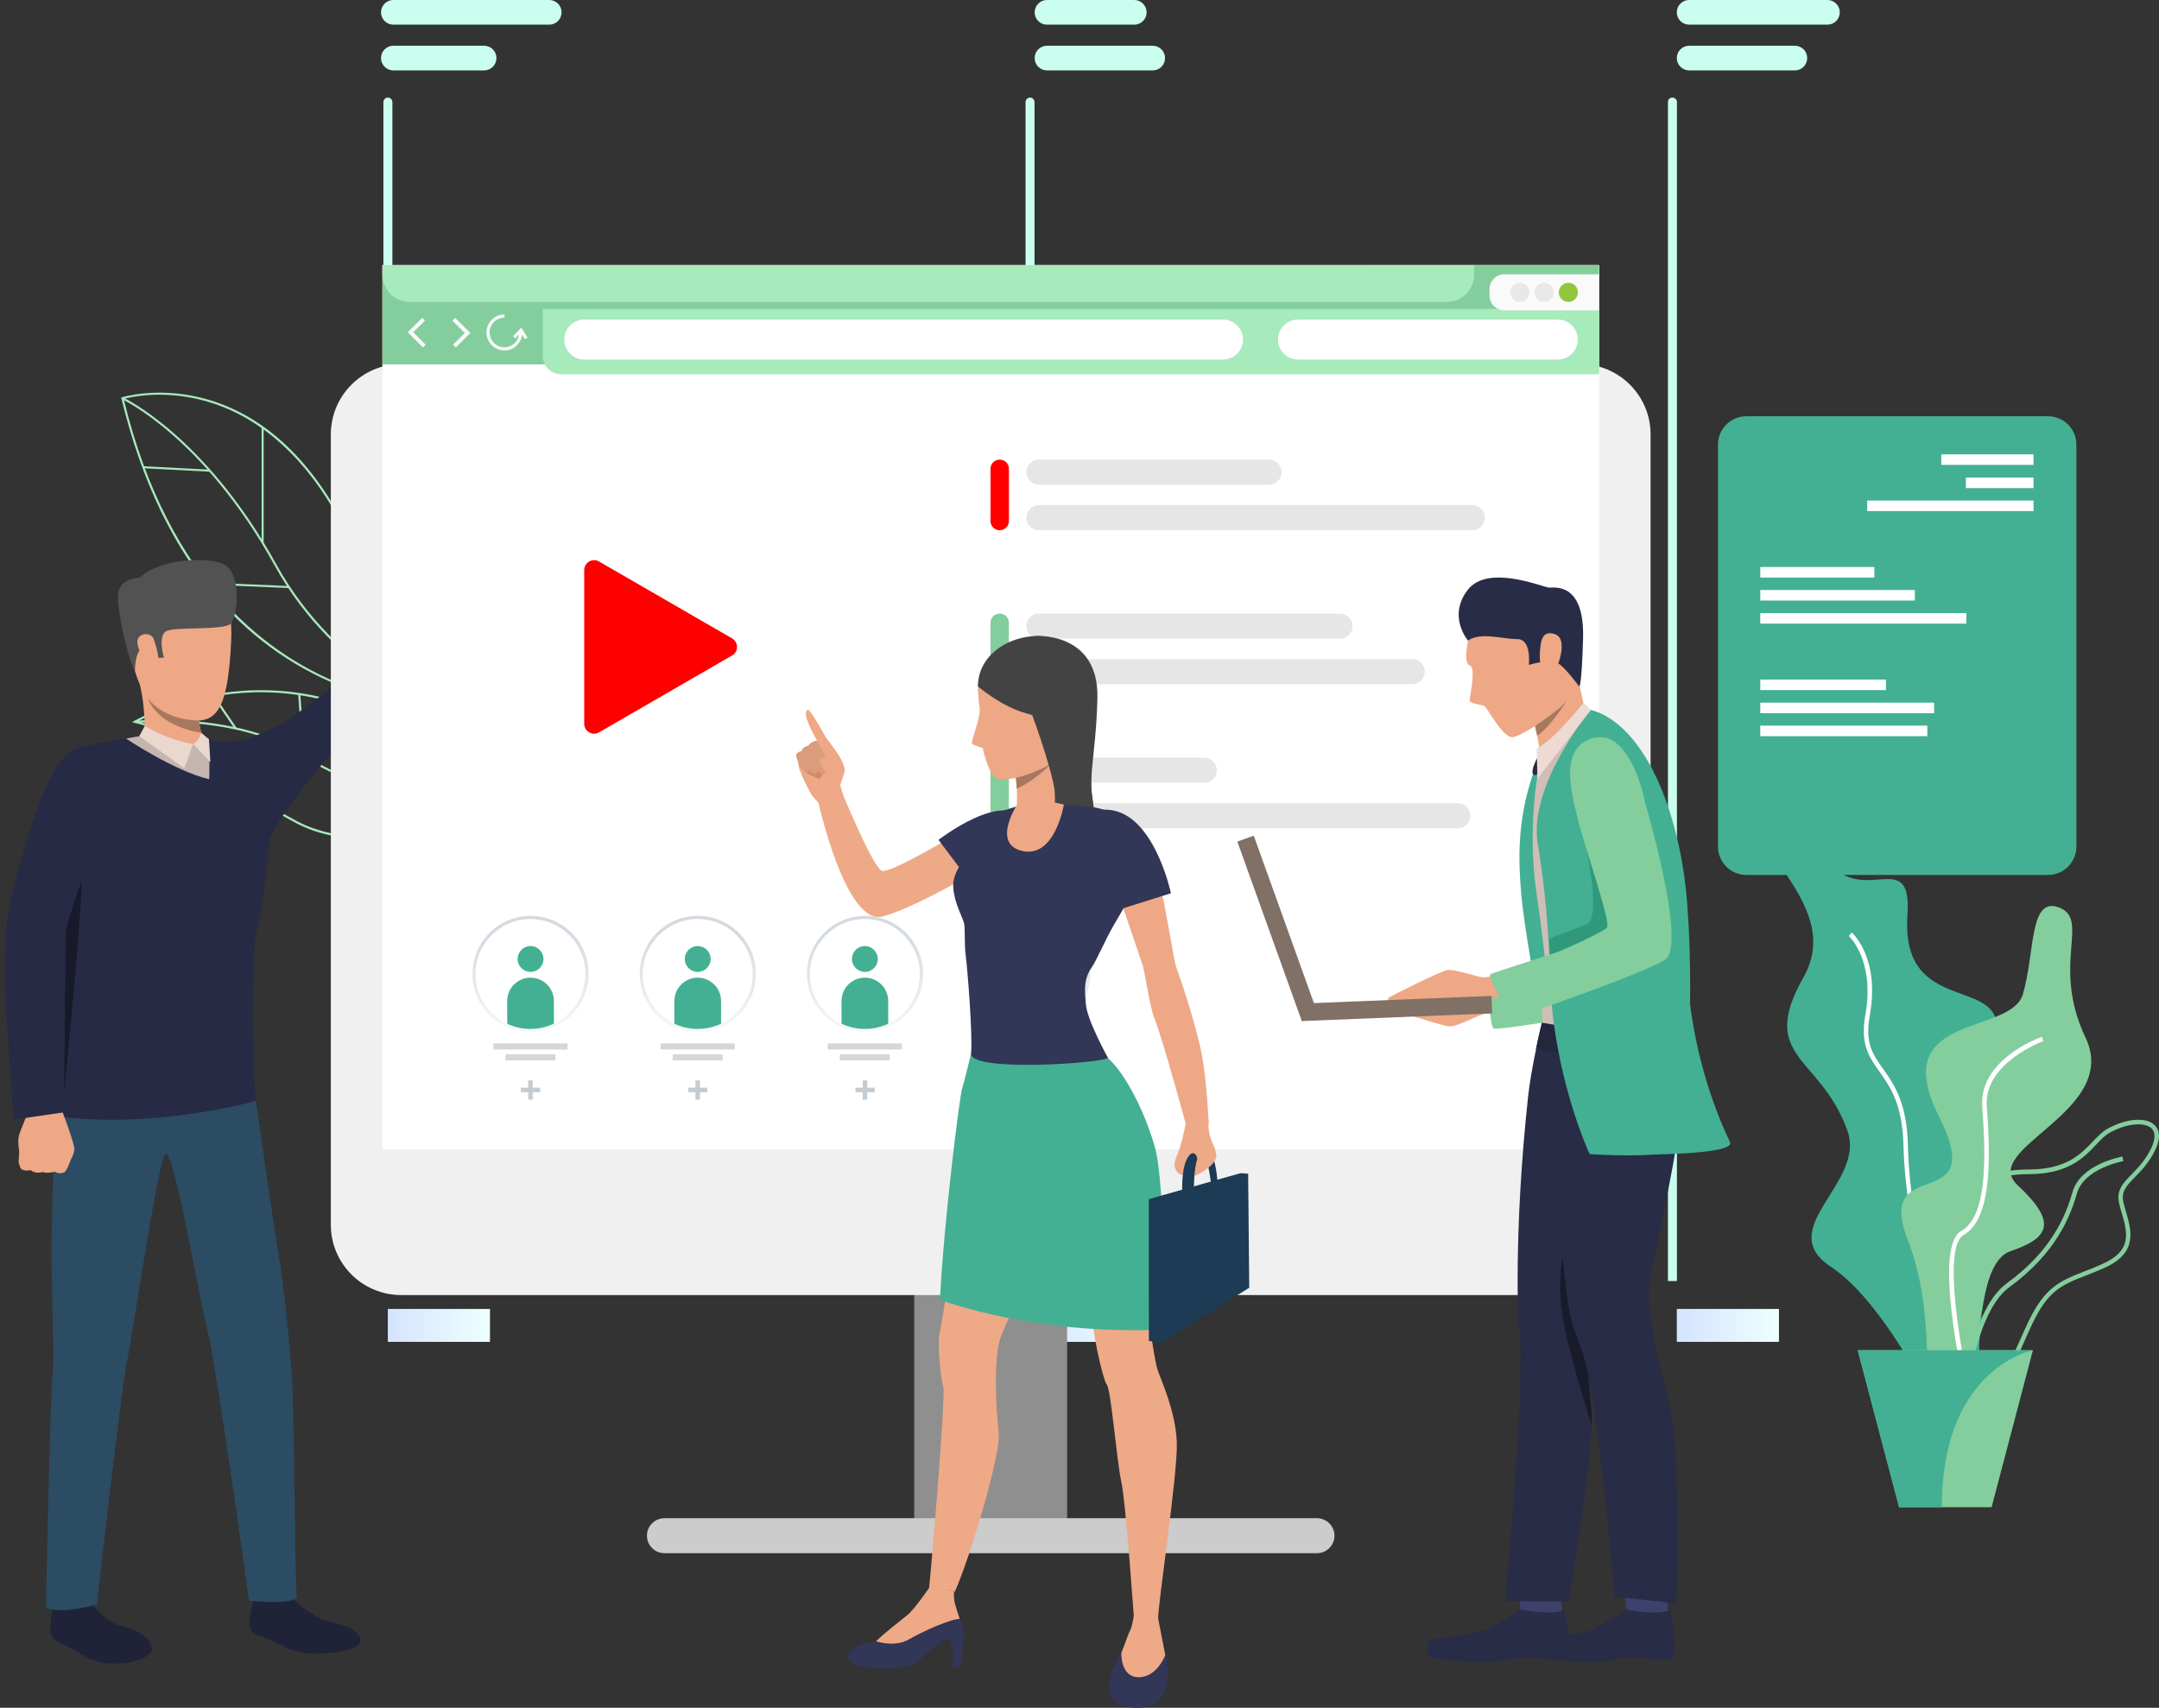 <?xml version="1.0" encoding="utf-8"?>
<!-- Generator: Adobe Illustrator 23.0.2, SVG Export Plug-In . SVG Version: 6.00 Build 0)  -->
<svg version="1.1" id="_x3C_Layer_x3E_" xmlns="http://www.w3.org/2000/svg" xmlns:xlink="http://www.w3.org/1999/xlink" x="0px"
	 y="0px" width="1803.1px" height="1426.4px" viewBox="0 0 1803.1 1426.4" style="enable-background:new 0 0 1803.1 1426.4;"
	 xml:space="preserve">
<rect x="0" y="0" width="1803.1" height="1426.4" fill="#333333" stroke="none"/>
<style type="text/css">
	.st0{clip-path:url(#SVGID_5_);}
	.st1{clip-path:url(#SVGID_6_);fill:url(#SVGID_7_);}
	.st2{fill:#CAFFF0;}
	.st3{clip-path:url(#SVGID_12_);}
	.st4{clip-path:url(#SVGID_13_);fill:url(#SVGID_14_);}
	.st5{clip-path:url(#SVGID_19_);}
	.st6{clip-path:url(#SVGID_20_);fill:url(#SVGID_21_);}
	.st7{clip-path:url(#SVGID_26_);}
	.st8{clip-path:url(#SVGID_27_);fill:url(#SVGID_28_);}
	.st9{clip-path:url(#SVGID_33_);}
	.st10{clip-path:url(#SVGID_34_);fill:url(#SVGID_35_);}
	.st11{clip-path:url(#SVGID_40_);}
	.st12{clip-path:url(#SVGID_41_);fill:url(#SVGID_42_);}
	.st13{clip-path:url(#SVGID_47_);}
	.st14{clip-path:url(#SVGID_48_);fill:url(#SVGID_49_);}
	.st15{clip-path:url(#SVGID_54_);}
	.st16{clip-path:url(#SVGID_55_);fill:url(#SVGID_56_);}
	.st17{clip-path:url(#SVGID_61_);}
	.st18{clip-path:url(#SVGID_62_);fill:url(#SVGID_63_);}
	.st19{fill:url(#SVGID_64_);}
	.st20{fill:url(#SVGID_65_);}
	.st21{fill:url(#SVGID_66_);}
	.st22{fill:#A7EABB;}
	.st23{fill:#272A45;}
	.st24{fill:#202338;}
	.st25{fill:#2F6B8C;}
	.st26{fill:#2B4C63;}
	.st27{fill:#EEA886;}
	.st28{fill:#525252;}
	.st29{fill:#A77860;}
	.st30{fill:#C4B5AE;}
	.st31{fill:#EAD8CF;}
	.st32{fill:#181A2B;}
	.st33{fill:#8F8F8F;}
	.st34{fill:#F0F0F0;}
	.st35{fill:#CCCCCC;}
	.st36{fill:#43B093;}
	.st37{fill:#FFFFFF;}
	.st38{fill:#84CE9D;}
	.st39{fill:url(#SVGID_67_);}
	.st40{fill:#F5F7FF;}
	.st41{fill:#FAFAFA;}
	.st42{fill:#E8E8E8;}
	.st43{fill:#90C73E;}
	.st44{fill:#E6E6E6;}
	.st45{fill:#FF0000;}
	.st46{fill:#D6D6D6;}
	.st47{fill:url(#SVGID_68_);}
	.st48{fill:url(#SVGID_69_);}
	.st49{fill:url(#SVGID_70_);}
	.st50{fill:url(#SVGID_71_);}
	.st51{fill:url(#SVGID_72_);}
	.st52{fill:url(#SVGID_73_);}
	.st53{fill:#C5CCD1;}
	.st54{fill:#292C47;}
	.st55{fill:#3D416B;}
	.st56{fill:#CFBEB6;}
	.st57{fill:#23263D;}
	.st58{fill:#807066;}
	.st59{fill:#191B2B;}
	.st60{fill:#31997B;}
	.st61{fill:#282B45;}
	.st62{fill:#EDDAD3;}
	.st63{fill:#1D3B54;}
	.st64{fill:#434343;}
	.st65{fill:#EEA987;}
	.st66{fill:#323657;}
	.st67{fill:#CF8C6C;}
	.st68{fill:#DB9C7C;}
</style>
<g>
	<g>
		<g>
			<defs>
				<polygon id="SVGID_1_" points="-543.1,-289.6 -542.1,-289.6 -543.1,-288.6 				"/>
			</defs>
			<clipPath id="SVGID_2_">
				<use xlink:href="#SVGID_1_"  style="overflow:visible;"/>
			</clipPath>
		</g>
		<g>
			<defs>
				<polygon id="SVGID_3_" points="-543.1,-289.6 -542.1,-289.6 -543.1,-288.6 				"/>
			</defs>
			<defs>
				<polygon id="SVGID_4_" points="-545.1,-291.6 -546.1,-291.6 -545.1,-292.6 				"/>
			</defs>
			<clipPath id="SVGID_5_">
				<use xlink:href="#SVGID_3_"  style="overflow:visible;"/>
			</clipPath>
			<clipPath id="SVGID_6_" class="st0">
				<use xlink:href="#SVGID_4_"  style="overflow:visible;"/>
			</clipPath>
			
				<linearGradient id="SVGID_7_" gradientUnits="userSpaceOnUse" x1="323.99" y1="-269.092" x2="323.99" y2="-1326.204" gradientTransform="matrix(1 0 0 1 0 1280)">
				<stop  offset="0" style="stop-color:#FFFFFF"/>
				<stop  offset="1" style="stop-color:#000000"/>
			</linearGradient>
			<rect x="320.2" y="81.5" class="st1" width="7.5" height="988.4"/>
		</g>
	</g>
</g>
<path class="st2" d="M323.9,81.5L323.9,81.5c2.1,0,3.8,1.7,3.8,3.8V1070h-7.5V85.3C320.2,83.2,321.9,81.5,323.9,81.5z"/>
<g>
	<g>
		<g>
			<defs>
				<polygon id="SVGID_8_" points="-543.1,-289.6 -542.1,-289.6 -543.1,-288.6 				"/>
			</defs>
			<clipPath id="SVGID_9_">
				<use xlink:href="#SVGID_8_"  style="overflow:visible;"/>
			</clipPath>
		</g>
		<g>
			<defs>
				<polygon id="SVGID_10_" points="-543.1,-289.6 -542.1,-289.6 -543.1,-288.6 				"/>
			</defs>
			<defs>
				<polygon id="SVGID_11_" points="-545.1,-291.6 -546.1,-291.6 -545.1,-292.6 				"/>
			</defs>
			<clipPath id="SVGID_12_">
				<use xlink:href="#SVGID_10_"  style="overflow:visible;"/>
			</clipPath>
			<clipPath id="SVGID_13_" class="st3">
				<use xlink:href="#SVGID_11_"  style="overflow:visible;"/>
			</clipPath>
			
				<linearGradient id="SVGID_14_" gradientUnits="userSpaceOnUse" x1="860.29" y1="-269.092" x2="860.29" y2="-1326.204" gradientTransform="matrix(1 0 0 1 0 1280)">
				<stop  offset="0" style="stop-color:#FFFFFF"/>
				<stop  offset="1" style="stop-color:#000000"/>
			</linearGradient>
			<rect x="856.5" y="81.5" class="st4" width="7.5" height="988.4"/>
		</g>
	</g>
</g>
<path class="st2" d="M860.2,81.5L860.2,81.5c2.1,0,3.8,1.7,3.8,3.8V1070h-7.5V85.3C856.5,83.2,858.2,81.5,860.2,81.5z"/>
<g>
	<g>
		<g>
			<defs>
				<polygon id="SVGID_15_" points="-543.1,-289.6 -542.1,-289.6 -543.1,-288.6 				"/>
			</defs>
			<clipPath id="SVGID_16_">
				<use xlink:href="#SVGID_15_"  style="overflow:visible;"/>
			</clipPath>
		</g>
		<g>
			<defs>
				<polygon id="SVGID_17_" points="-543.1,-289.6 -542.1,-289.6 -543.1,-288.6 				"/>
			</defs>
			<defs>
				<polygon id="SVGID_18_" points="-545.1,-291.6 -546.1,-291.6 -545.1,-292.6 				"/>
			</defs>
			<clipPath id="SVGID_19_">
				<use xlink:href="#SVGID_17_"  style="overflow:visible;"/>
			</clipPath>
			<clipPath id="SVGID_20_" class="st5">
				<use xlink:href="#SVGID_18_"  style="overflow:visible;"/>
			</clipPath>
			
				<linearGradient id="SVGID_21_" gradientUnits="userSpaceOnUse" x1="1396.69" y1="-269.092" x2="1396.69" y2="-1326.204" gradientTransform="matrix(1 0 0 1 0 1280)">
				<stop  offset="0" style="stop-color:#FFFFFF"/>
				<stop  offset="1" style="stop-color:#000000"/>
			</linearGradient>
			<rect x="1392.9" y="81.5" class="st6" width="7.5" height="988.4"/>
		</g>
	</g>
</g>
<path class="st2" d="M1396.7,81.5L1396.7,81.5c2.1,0,3.8,1.7,3.8,3.8V1070h-7.5V85.3C1392.9,83.2,1394.6,81.5,1396.7,81.5z"/>
<g>
	<g>
		<g>
			<defs>
				<polygon id="SVGID_22_" points="-543.1,-289.6 -542.1,-289.6 -543.1,-288.6 				"/>
			</defs>
			<clipPath id="SVGID_23_">
				<use xlink:href="#SVGID_22_"  style="overflow:visible;"/>
			</clipPath>
		</g>
		<g>
			<defs>
				<polygon id="SVGID_24_" points="-543.1,-289.6 -542.1,-289.6 -543.1,-288.6 				"/>
			</defs>
			<defs>
				<polygon id="SVGID_25_" points="-545.1,-291.6 -546.1,-291.6 -545.1,-292.6 				"/>
			</defs>
			<clipPath id="SVGID_26_">
				<use xlink:href="#SVGID_24_"  style="overflow:visible;"/>
			</clipPath>
			<clipPath id="SVGID_27_" class="st7">
				<use xlink:href="#SVGID_25_"  style="overflow:visible;"/>
			</clipPath>
			
				<linearGradient id="SVGID_28_" gradientUnits="userSpaceOnUse" x1="393.64" y1="-1469.202" x2="393.64" y2="-1056.28" gradientTransform="matrix(1 0 0 1 0 1280)">
				<stop  offset="0" style="stop-color:#FFFFFF"/>
				<stop  offset="1" style="stop-color:#000000"/>
			</linearGradient>
			<rect x="318.2" class="st8" width="150.8" height="20.6"/>
		</g>
	</g>
</g>
<path class="st2" d="M328.5,0h130.2c5.7,0,10.3,4.6,10.3,10.3l0,0c0,5.7-4.6,10.3-10.3,10.3H328.5c-5.7,0-10.3-4.6-10.3-10.3l0,0
	C318.2,4.6,322.8,0,328.5,0z"/>
<g>
	<g>
		<g>
			<defs>
				<polygon id="SVGID_29_" points="-543.1,-289.6 -542.1,-289.6 -543.1,-288.6 				"/>
			</defs>
			<clipPath id="SVGID_30_">
				<use xlink:href="#SVGID_29_"  style="overflow:visible;"/>
			</clipPath>
		</g>
		<g>
			<defs>
				<polygon id="SVGID_31_" points="-543.1,-289.6 -542.1,-289.6 -543.1,-288.6 				"/>
			</defs>
			<defs>
				<polygon id="SVGID_32_" points="-545.1,-291.6 -546.1,-291.6 -545.1,-292.6 				"/>
			</defs>
			<clipPath id="SVGID_33_">
				<use xlink:href="#SVGID_31_"  style="overflow:visible;"/>
			</clipPath>
			<clipPath id="SVGID_34_" class="st9">
				<use xlink:href="#SVGID_32_"  style="overflow:visible;"/>
			</clipPath>
			
				<linearGradient id="SVGID_35_" gradientUnits="userSpaceOnUse" x1="366.44" y1="-1469.204" x2="366.44" y2="-1056.281" gradientTransform="matrix(1 0 0 1 0 1280)">
				<stop  offset="0" style="stop-color:#FFFFFF"/>
				<stop  offset="1" style="stop-color:#000000"/>
			</linearGradient>
			<rect x="318.2" y="38.2" class="st10" width="96.4" height="20.6"/>
		</g>
	</g>
</g>
<path class="st2" d="M328.5,38.2h75.8c5.7,0,10.3,4.6,10.3,10.3l0,0c0,5.7-4.6,10.3-10.3,10.3h-75.8c-5.7,0-10.3-4.6-10.3-10.3l0,0
	C318.2,42.8,322.8,38.2,328.5,38.2z"/>
<g>
	<g>
		<g>
			<defs>
				<polygon id="SVGID_36_" points="-543.1,-289.6 -542.1,-289.6 -543.1,-288.6 				"/>
			</defs>
			<clipPath id="SVGID_37_">
				<use xlink:href="#SVGID_36_"  style="overflow:visible;"/>
			</clipPath>
		</g>
		<g>
			<defs>
				<polygon id="SVGID_38_" points="-543.1,-289.6 -542.1,-289.6 -543.1,-288.6 				"/>
			</defs>
			<defs>
				<polygon id="SVGID_39_" points="-545.1,-291.6 -546.1,-291.6 -545.1,-292.6 				"/>
			</defs>
			<clipPath id="SVGID_40_">
				<use xlink:href="#SVGID_38_"  style="overflow:visible;"/>
			</clipPath>
			<clipPath id="SVGID_41_" class="st11">
				<use xlink:href="#SVGID_39_"  style="overflow:visible;"/>
			</clipPath>
			
				<linearGradient id="SVGID_42_" gradientUnits="userSpaceOnUse" x1="910.89" y1="-1469.202" x2="910.89" y2="-1056.28" gradientTransform="matrix(1 0 0 1 0 1280)">
				<stop  offset="0" style="stop-color:#FFFFFF"/>
				<stop  offset="1" style="stop-color:#000000"/>
			</linearGradient>
			<rect x="864.1" class="st12" width="93.5" height="20.6"/>
		</g>
	</g>
</g>
<path class="st2" d="M874.4,0h72.9c5.7,0,10.3,4.6,10.3,10.3l0,0c0,5.7-4.6,10.3-10.3,10.3h-72.9c-5.7,0-10.3-4.6-10.3-10.3l0,0
	C864.1,4.6,868.7,0,874.4,0z"/>
<g>
	<g>
		<g>
			<defs>
				<polygon id="SVGID_43_" points="-543.1,-289.6 -542.1,-289.6 -543.1,-288.6 				"/>
			</defs>
			<clipPath id="SVGID_44_">
				<use xlink:href="#SVGID_43_"  style="overflow:visible;"/>
			</clipPath>
		</g>
		<g>
			<defs>
				<polygon id="SVGID_45_" points="-543.1,-289.6 -542.1,-289.6 -543.1,-288.6 				"/>
			</defs>
			<defs>
				<polygon id="SVGID_46_" points="-545.1,-291.6 -546.1,-291.6 -545.1,-292.6 				"/>
			</defs>
			<clipPath id="SVGID_47_">
				<use xlink:href="#SVGID_45_"  style="overflow:visible;"/>
			</clipPath>
			<clipPath id="SVGID_48_" class="st13">
				<use xlink:href="#SVGID_46_"  style="overflow:visible;"/>
			</clipPath>
			
				<linearGradient id="SVGID_49_" gradientUnits="userSpaceOnUse" x1="918.59" y1="-1469.204" x2="918.59" y2="-1056.281" gradientTransform="matrix(1 0 0 1 0 1280)">
				<stop  offset="0" style="stop-color:#FFFFFF"/>
				<stop  offset="1" style="stop-color:#000000"/>
			</linearGradient>
			<rect x="864.1" y="38.2" class="st14" width="108.9" height="20.6"/>
		</g>
	</g>
</g>
<path class="st2" d="M874.4,38.2h88.3c5.7,0,10.3,4.6,10.3,10.3l0,0c0,5.7-4.6,10.3-10.3,10.3h-88.3c-5.7,0-10.3-4.6-10.3-10.3l0,0
	C864.1,42.8,868.7,38.2,874.4,38.2z"/>
<g>
	<g>
		<g>
			<defs>
				<polygon id="SVGID_50_" points="-543.1,-289.6 -542.1,-289.6 -543.1,-288.6 				"/>
			</defs>
			<clipPath id="SVGID_51_">
				<use xlink:href="#SVGID_50_"  style="overflow:visible;"/>
			</clipPath>
		</g>
		<g>
			<defs>
				<polygon id="SVGID_52_" points="-543.1,-289.6 -542.1,-289.6 -543.1,-288.6 				"/>
			</defs>
			<defs>
				<polygon id="SVGID_53_" points="-545.1,-291.6 -546.1,-291.6 -545.1,-292.6 				"/>
			</defs>
			<clipPath id="SVGID_54_">
				<use xlink:href="#SVGID_52_"  style="overflow:visible;"/>
			</clipPath>
			<clipPath id="SVGID_55_" class="st15">
				<use xlink:href="#SVGID_53_"  style="overflow:visible;"/>
			</clipPath>
			
				<linearGradient id="SVGID_56_" gradientUnits="userSpaceOnUse" x1="1468.49" y1="-1469.202" x2="1468.49" y2="-1056.28" gradientTransform="matrix(1 0 0 1 0 1280)">
				<stop  offset="0" style="stop-color:#FFFFFF"/>
				<stop  offset="1" style="stop-color:#000000"/>
			</linearGradient>
			<rect x="1400.4" class="st16" width="136.1" height="20.6"/>
		</g>
	</g>
</g>
<path class="st2" d="M1410.7,0h115.5c5.7,0,10.3,4.6,10.3,10.3l0,0c0,5.7-4.6,10.3-10.3,10.3h-115.5c-5.7,0-10.3-4.6-10.3-10.3l0,0
	C1400.4,4.6,1405,0,1410.7,0z"/>
<g>
	<g>
		<g>
			<defs>
				<polygon id="SVGID_57_" points="-543.1,-289.6 -542.1,-289.6 -543.1,-288.6 				"/>
			</defs>
			<clipPath id="SVGID_58_">
				<use xlink:href="#SVGID_57_"  style="overflow:visible;"/>
			</clipPath>
		</g>
		<g>
			<defs>
				<polygon id="SVGID_59_" points="-543.1,-289.6 -542.1,-289.6 -543.1,-288.6 				"/>
			</defs>
			<defs>
				<polygon id="SVGID_60_" points="-545.1,-291.6 -546.1,-291.6 -545.1,-292.6 				"/>
			</defs>
			<clipPath id="SVGID_61_">
				<use xlink:href="#SVGID_59_"  style="overflow:visible;"/>
			</clipPath>
			<clipPath id="SVGID_62_" class="st17">
				<use xlink:href="#SVGID_60_"  style="overflow:visible;"/>
			</clipPath>
			
				<linearGradient id="SVGID_63_" gradientUnits="userSpaceOnUse" x1="1454.89" y1="-1469.204" x2="1454.89" y2="-1056.281" gradientTransform="matrix(1 0 0 1 0 1280)">
				<stop  offset="0" style="stop-color:#FFFFFF"/>
				<stop  offset="1" style="stop-color:#000000"/>
			</linearGradient>
			<rect x="1400.4" y="38.2" class="st18" width="108.9" height="20.6"/>
		</g>
	</g>
</g>
<path class="st2" d="M1410.7,38.2h88.3c5.7,0,10.3,4.6,10.3,10.3l0,0c0,5.7-4.6,10.3-10.3,10.3h-88.3c-5.7,0-10.3-4.6-10.3-10.3l0,0
	C1400.4,42.8,1405,38.2,1410.7,38.2z"/>
<linearGradient id="SVGID_64_" gradientUnits="userSpaceOnUse" x1="323.94" y1="-172.95" x2="409.24" y2="-172.95" gradientTransform="matrix(1 0 0 1 0 1280)">
	<stop  offset="0" style="stop-color:#D5E4FF"/>
	<stop  offset="1" style="stop-color:#EDFFFE"/>
</linearGradient>
<rect x="323.9" y="1093.3" class="st19" width="85.3" height="27.5"/>
<linearGradient id="SVGID_65_" gradientUnits="userSpaceOnUse" x1="864.14" y1="-172.95" x2="949.44" y2="-172.95" gradientTransform="matrix(1 0 0 1 0 1280)">
	<stop  offset="0" style="stop-color:#D5E4FF"/>
	<stop  offset="1" style="stop-color:#EDFFFE"/>
</linearGradient>
<rect x="864.1" y="1093.3" class="st20" width="85.3" height="27.5"/>
<linearGradient id="SVGID_66_" gradientUnits="userSpaceOnUse" x1="1400.44" y1="-172.95" x2="1485.74" y2="-172.95" gradientTransform="matrix(1 0 0 1 0 1280)">
	<stop  offset="0" style="stop-color:#D5E4FF"/>
	<stop  offset="1" style="stop-color:#EDFFFE"/>
</linearGradient>
<rect x="1400.4" y="1093.3" class="st21" width="85.3" height="27.5"/>
<g>
	<g>
		<path class="st22" d="M374,667.8c-0.2,0-16.7,0.2-39.7-4.2c-21.2-4-52.6-12.8-81.2-31.8c-28.3-18.8-65-25.4-90.9-27.6
			c-28-2.4-49.6-0.3-49.8-0.3l-0.2-1.8c0.2,0,21.9-2.1,50.1,0.3c26,2.2,63.1,8.9,91.7,27.9c28.3,18.8,59.4,27.5,80.5,31.5
			c22.9,4.3,39.2,4.2,39.4,4.2L374,667.8z"/>
	</g>
	<g>
		<g>
			<g>
				<g>
					<path class="st22" d="M394.6,678.3c-18.9,21.3-99,34.5-146.6,9.6c-26.3-13.7-47.1-29.8-65.5-44c-24-18.5-44.7-34.4-70.1-40.2
						l-2.2-0.5l2-1.1c0.4-0.2,37.6-21.5,90.7-25.1c31.2-2.1,61.7,2.3,90.7,12.9c36.2,13.3,70.1,36.6,100.8,69.2l-0.7,0.6l0.7-0.6
						c5.4,5.7,5.9,11.9,1.3,17.9C395.3,677.5,394.9,677.9,394.6,678.3z M115,602.6c24.7,6.2,45.1,21.9,68.5,39.9
						c18.3,14.1,39.1,30.1,65.3,43.8c21.5,11.2,52.4,15.6,84.7,12.1c27.4-3,51-11.5,59.8-21.4c0.3-0.4,0.7-0.8,1-1.2
						c4-5.2,3.6-10.5-1.2-15.6c-68.9-73.2-141.4-84.8-190-81.5C157.2,581.9,123.4,598.2,115,602.6z"/>
				</g>
			</g>
		</g>
	</g>
	<g>
		<polygon class="st22" points="197.5,607.8 196,608.8 177.4,581.5 178.9,580.5 		"/>
	</g>
	<g>
		<polygon class="st22" points="219.8,615.1 186.3,646 185.1,644.7 218.6,613.8 		"/>
	</g>
	<g>
		<polygon class="st22" points="254.6,630.9 252.8,631.1 249,579.9 250.8,579.7 		"/>
	</g>
</g>
<g>
	<g>
		<path class="st22" d="M365.3,594.1c-0.2-0.1-21.7-7.7-49.1-26.5c-25.3-17.3-60.9-48-87-95.5c-30.3-55.1-63.3-89.9-85.6-109.3
			c-24.2-21.1-41.4-29.2-41.6-29.3l0.7-1.6c0.2,0.1,17.6,8.3,41.9,29.5c22.5,19.5,55.6,54.5,86.1,109.8c26,47.2,61.4,77.7,86.5,95
			c27.2,18.7,48.5,26.3,48.7,26.3L365.3,594.1z"/>
	</g>
	<g>
		<g>
			<g>
				<g>
					<path class="st22" d="M430.9,589.7l-4.8,0.9c-0.2,0-16,2.9-40.5,2.4c-22.6-0.4-57.3-3.7-94.5-17.4
						c-41.8-15.4-78.2-40.4-108.2-74.4c-37.4-42.5-64.8-99.1-81.5-168.4l-0.2-0.8l0.8-0.2c0.3-0.1,28.4-8.7,65.1,0.2
						c21.6,5.2,41.8,15.2,60.3,29.9c23,18.3,43.2,43.9,60.1,76.1c37.9,72.5,73.7,109.7,97,128.1c25.2,19.9,41.5,22.8,41.7,22.8
						L430.9,589.7z M103.3,333.2C140.9,488.7,226.4,550,291.6,574c37,13.6,71.5,17,93.9,17.4c17.1,0.3,29.9-1,36.1-1.8
						c-6.4-2-20-7.6-38.3-22.1c-23.4-18.6-59.4-56-97.4-128.7c-37.8-72.3-85.7-97.1-119.2-105.1C133.8,325.7,108,331.9,103.3,333.2z
						"/>
				</g>
			</g>
		</g>
	</g>
	<g>
		<polygon class="st22" points="241.2,491.2 172.5,488.2 172.6,486.5 241.3,489.5 		"/>
	</g>
	<g>
		<rect x="218.5" y="356.9" class="st22" width="1.7" height="96.5"/>
	</g>
	<g>
		<polygon class="st22" points="175.3,394 119.6,391.1 119.7,389.4 175.4,392.3 		"/>
	</g>
</g>
<g>
	<g>
		<g>
			<path class="st23" d="M332.3,568.4c10.4-20.3,44.2-98.8,44.2-98.8l-43.3-6.7c0,0-17.3,39.5-25.5,66.8c-4,13.3-9.4,26.4-10.6,28.5
				c-1.2,2.1-56.5,44-62.5,47.1s-29.2,11.1-40.2,22.3c-11.1,11.2-5.7,26.6-5.7,26.6c23.5,30.2,66.8-9.1,66.8-9.1
				S317.7,596.9,332.3,568.4z"/>
		</g>
	</g>
	<g>
		<g>
			<path class="st24" d="M245.2,1335.6c0,0,14.9,15.6,30,18.9s25.7,7.5,25.8,16.4c0.1,9-43.5,14.9-60.8,5.8
				c-25.8-13.5-28.5-9.4-31.3-16.2c-2.9-6.8,3.4-24.8,3.3-27C211.9,1331,245.2,1335.6,245.2,1335.6z"/>
		</g>
	</g>
	<g>
		<g>
			<path class="st25" d="M243.5,1328.1c0,0,2,7.3,1.7,7.5s-34.1,3.9-33.1-1.9c0.8-4.8,2-10,2-10L243.5,1328.1z"/>
		</g>
	</g>
	<g>
		<g>
			<path class="st24" d="M76.9,1339.7c0,0,11,15.2,25.6,18.8c14.5,3.5,23.8,10.1,24.5,18.8c0.7,8.7-34.1,20.2-58.5,4.8
				c-16.1-10.1-22.1-9.5-25.3-15.9s1.7-24.3,1.4-26.4C44.2,1337.2,76.9,1339.7,76.9,1339.7z"/>
		</g>
	</g>
	<g>
		<g>
			<path class="st25" d="M76.4,1332.1c0,0,0.7,7.4,0.4,7.5c-0.3,0.2-32.5,5.9-32.3,0.1c0.2-4.6,2-10.4,2-10.4L76.4,1332.1z"/>
		</g>
	</g>
	<g>
		<g>
			<path class="st26" d="M209.4,887.8c0,0,15.7,113.7,22,152.1c7.5,44.9,10,82.1,12.1,105.3c2.6,29.3,2.6,179,4.4,187.5
				c1.8,8.6-39.9,4.3-39.9,4.3s-27.1-195.4-34.9-226.5c-7.3-29-28.4-154.3-35.1-146.4c-6.6,7.9-26.9,149.9-31.9,172.8
				c-4.9,22.9-25.2,203.3-25.2,203.3s-33.5,9.2-42.5,2c0,0,2.9-163,6.1-205.9c1.2-16.3-10.3-195.7,17.3-268
				C76.6,830.2,209.4,887.8,209.4,887.8z"/>
		</g>
	</g>
	<g>
		<path class="st23" d="M163.5,615.2c0,0,41.4,8.6,46.3,12.9c5.3,4.6,14.7,50,15.3,62.6s-5,65.4-10.3,85.1
			c-5.3,19.7-4.4,116.5-1,143.7c0,0-83.4,23.7-165.4,13c0,0,13.7-101.9,10.5-128.8c-4.2-34.5-14.3-114-14.3-114s7.3-55.4,14.6-61.6
			c7.3-6.2,57.6-13,57.6-13L163.5,615.2L163.5,615.2z"/>
	</g>
	<g>
		<path class="st27" d="M146.4,487.1c0,0,49.8-18.4,46.7,47.8c-3.1,66.2-14.8,72.9-47.6,63.7c-32.8-9.2-35.5-51-39.8-71.1
			C101.5,507.3,130.1,490,146.4,487.1z"/>
	</g>
	<g>
		<path class="st27" d="M170,624.1c0,0-10.3,6.8-49.1-10.3c0,0,1.1-26.7-6.5-51.5c-7.6-24.9,52.2,33.2,52.2,33.2
			c-0.6,0.4-0.7,2.9-0.4,6.4c0.3,2.9,0.9,6.6,1.9,10.3C170.3,620.4,170,616.9,170,624.1z"/>
	</g>
	<g>
		<path class="st28" d="M112.7,560.3c0,0-0.1-17.7,7.2-19.3c7.4-1.6,11.1,8.6,11.1,8.6l5.9-0.3c0,0-5.3-17.9,1.7-22s49-0.5,54.2-6.5
			c5.3-6,9.8-40.4-5.5-49.2c-10.4-6-51-6.8-70.8,10.9c0,0-17.3,0.3-18,14.4C97.9,510.7,106.7,550.7,112.7,560.3z"/>
	</g>
	<g>
		<path class="st29" d="M168.1,612.1c-38.6-6.5-44.4-28.5-44.5-28.8c15,19.4,42.6,18.5,42.6,18.5
			C166.5,604.8,167.1,608.4,168.1,612.1z"/>
	</g>
	<g>
		<path class="st27" d="M128.2,533.4c-2.2-5.8-14.6-5.1-13.4,4.1c1.3,9.2,11.5,23.5,15.7,20.8C134.7,555.7,131.3,541.5,128.2,533.4z
			"/>
	</g>
	<g>
		<path class="st23" d="M179.5,618.7c0,0,18.1,5.1,44.1-8.6s-24.9,37.2-24.9,37.2L179.5,618.7z"/>
	</g>
	<g>
		<path class="st23" d="M279.7,625.4c0,0-54.8,63.9-55,78.8c-0.2,14.8-10-45.5-10-45.5L279.7,625.4z"/>
	</g>
	<g>
		<path class="st30" d="M105.3,616.9c0,0,40,26.9,69.1,33.9c1.2,0.3,0-33.2,0-33.2S149.9,607.7,105.3,616.9z"/>
	</g>
	<g>
		<path class="st27" d="M133.2,612.7c0,0,15.8,7.6,28.2,8.7c0,0,6.4-2.4,6.7-9.3L133.2,612.7z"/>
	</g>
	<g>
		<path class="st31" d="M168.1,612.1c0,0-2.1,7-6.7,9.3l14.3,15.3l-1.2-19.2L168.1,612.1z"/>
	</g>
	<g>
		<path class="st23" d="M81.9,625.6c0,0,25.9,7.1,11.7,54.8c-11.2,37.3-12.7,45.3-12.7,45.3l-59.9-15c0,0,17.6-81.9,46.2-86.3
			C67.2,624.4,76.4,623.1,81.9,625.6z"/>
	</g>
	<g>
		<g>
			<g>
				<g>
					<g>
						<g>
							<path class="st27" d="M17.3,975.9c0,0-1.8-4-1.8-6.1c0,0,0.4-3.9,0.5-6.6c0-0.9,0-1.6,0-2.1c-0.2-2.1-1.3-6.5-0.4-11.6
								c0.9-5.1,10.4-26,10.4-26l12.8,1.9l12.2,0.1c0,0,11.3,29.5,11.1,34.4c0,0.5-0.1,0.9-0.2,1.4c-0.6,4.1-2.8,6.8-3.4,8.9
								c-0.2,0.8-2.9,8.3-5.1,9.1c-3.1,1.1-5.7,0.7-7.5-0.7c0,0-6.2,1.9-10.2,0.3c0,0-5.6,2-10.1-1.5
								C25.5,977.4,19.5,978.7,17.3,975.9z"/>
						</g>
					</g>
				</g>
			</g>
		</g>
	</g>
	<g>
		<path class="st23" d="M85,628.8c5.4,2.1,8.7,2.6,5.2,30.4c-1.4,11.2-7.3,45.7-10.9,52.2c-3.7,6.5-21.1,56.3-22.2,62.6
			c-1.7,9.1-2,77.8-2,81.2c0,7.8,0.2,73.6,0.2,73.6l-44,6.4c0,0-5-76.1-5.9-85.2c-2-20.9-2.3-64.3,1.6-87.6
			c4.3-26.6,20.6-78.7,22.9-82.8C32.2,675.4,49.1,614.9,85,628.8z"/>
	</g>
	<g>
		<path class="st32" d="M68.2,735.3c0,0-12.9,36.8-13.2,42.1c-0.3,5.3-1.5,136.1-1.5,136.1S67.3,778.5,68.2,735.3z"/>
	</g>
	<g>
		<path class="st31" d="M120.9,606.4c0,0,20.3,12.3,40.4,15l-7.4,20.3l-37.6-26.8L120.9,606.4z"/>
	</g>
</g>
<g>
	<rect x="763.5" y="895" class="st33" width="127.7" height="387.7"/>
</g>
<g>
	<path class="st34" d="M335.1,1081.7h984.6c32.5,0,58.8-26.3,58.8-58.8v-660c0-32.5-26.3-58.8-58.8-58.8H335.1
		c-32.5,0-58.8,26.3-58.8,58.8v659.9C276.2,1055.4,302.6,1081.7,335.1,1081.7z"/>
</g>
<path class="st35" d="M1099.9,1297.3h-545c-8.1,0-14.6-6.6-14.6-14.6l0,0c0-8.1,6.6-14.6,14.6-14.6h545c8.1,0,14.6,6.6,14.6,14.6
	l0,0C1114.5,1290.7,1108,1297.3,1099.9,1297.3z"/>
<g>
	<path class="st36" d="M1492,672.2c17.3-8.3,34.5,46.8,34.5,46.8c29.4,38.8,70.5-12.8,66.5,45.2c-7,101.6,117,32,59.8,138
		c-57.2,106.1,50.5,60,15,145.5s10.5,187.6-43,145.6c0,0-47.1-103.3-95.7-135.2c-48.6-32,29.1-69.9,13.9-113.3
		c-22.1-63-75.3-60.6-36.9-128.3C1544.4,748.8,1433.2,700.3,1492,672.2z"/>
	<g>
		<path class="st37" d="M1641.6,1154.5c-23.2-16.3-50.3-129.9-51.9-197.6c-0.8-34.7-11.1-49.1-20.1-61.9
			c-8.6-12.2-16.1-22.7-11.8-46.9c8.3-46.2-13.5-66.1-13.8-66.3l2.5-2.9c1,0.9,23.7,21.4,15,69.8c-4.1,22.6,2.6,32,11.1,44
			c8.9,12.5,20,28.1,20.8,64c1.7,72.6,29.5,179.9,50.3,194.6L1641.6,1154.5z"/>
	</g>
	<g>
		<path class="st38" d="M1650.3,1162.9c-3,0-6.2-0.3-9.8-1.1c-8.9-1.8-14.8-6.5-17.4-14c-6.2-17.9,8.2-46.9,20-60.9
			c0.2-0.2,19.9-24.3,17.8-57.6c-0.4-5.6-0.9-10.8-1.4-15.3c-1.5-13.2-2.5-22.7,3.1-29.1c5-5.6,14.6-8,32.2-8.1
			c30.9-0.1,43.1-12.9,52.9-23.2c4.2-4.4,8.1-8.5,12.9-11.1l0,0c15.4-8.4,31.7-9.6,38.7-2.9c3.4,3.2,6.2,9.4,0.6,21
			c-5.1,10.6-11.7,17.3-17,22.7c-7.1,7.3-11.8,12.1-9.4,21.6c0.6,2.2,1.2,4.5,1.9,6.8c4.8,16.3,10.1,34.7-17.7,47.2
			c-5.9,2.7-11.3,4.8-16,6.6c-19.4,7.6-31.2,12.2-44.4,40.2c-2.6,5.4-4.8,10.5-7,15.5C1679.8,1145,1671.9,1162.9,1650.3,1162.9z
			 M1762.3,945.9c-4.3,2.3-7.8,6-11.9,10.4c-10.3,10.8-23.1,24.2-55.6,24.4c-16.2,0.1-25.2,2.2-29.4,6.8c-4.5,5.1-3.5,13.9-2.2,26.1
			c0.5,4.6,1.1,9.8,1.5,15.5c2.2,34.9-17.8,59.3-18.7,60.3c-11.6,13.9-24.8,41.4-19.3,57.2c2.1,6.1,7,10,14.6,11.5
			c26.2,5.3,33.5-11.1,45.5-38.3c2.2-5,4.5-10.1,7.1-15.6c13.9-29.3,26.9-34.4,46.5-42.1c4.7-1.8,10-3.9,15.9-6.6
			c24.8-11.1,20.3-26.4,15.6-42.6c-0.7-2.3-1.4-4.6-1.9-6.9c-3-11.7,2.9-17.7,10.4-25.3c5.4-5.5,11.4-11.7,16.2-21.7
			c2.5-5.3,4.6-12.4,0.2-16.6C1790.8,936.9,1776,938.4,1762.3,945.9L1762.3,945.9z"/>
	</g>
	<g>
		<path class="st38" d="M1640.9,1185.1l-3.8-0.2c0.2-3.6,5-88.4,39.1-113.2c37.4-27.2,49.1-56.5,54.7-76.1
			c6.6-23.1,40.2-29.3,41.7-29.6l0.7,3.8c-0.3,0.1-32.7,6-38.7,26.9c-5.8,20.2-17.9,50.2-56.2,78.2
			C1645.8,1098.5,1641,1184.2,1640.9,1185.1z"/>
	</g>
	<path class="st38" d="M1718.8,757.7c-24.2-8.3-19.2,38.3-29.4,72.8s-113.8,15.1-70.3,101.5s-55,28.9-25.6,104.3
		s2.6,156.1,34.5,135.5c32-20.5,18-115.5,51.2-126.8s38.7-24.4,5.8-55.1s86.2-61.1,56.8-123.1C1712.4,805,1746.7,767.3,1718.8,757.7
		z"/>
	<g>
		<path class="st37" d="M1642.8,1168.3c-3-12.9-29-126.5-4.8-140.2c21.4-12.1,20.8-59.2,17.5-103.6c-3-39.4,47.6-57.7,49.7-58.5
			l1.3,3.6c-0.5,0.2-49.9,18.2-47.2,54.6c3.4,45.7,3.8,94.1-19.4,107.3c-18.4,10.4-1.5,101.7,6.6,136L1642.8,1168.3z"/>
	</g>
	<polygon class="st38" points="1697.8,1127.8 1663.3,1258.9 1586.1,1258.9 1551.5,1127.8 	"/>
	<path class="st36" d="M1697.8,1127.8c0,0-76.1,14.3-76.1,131.1H1586l-34.5-131.1H1697.8z"/>
</g>
<g>
	<rect x="319.5" y="221.3" class="st37" width="1015.9" height="738.5"/>
</g>
<g>
	
		<linearGradient id="SVGID_67_" gradientUnits="userSpaceOnUse" x1="319.44" y1="-1014.05" x2="1335.44" y2="-1014.05" gradientTransform="matrix(1 0 0 1 0 1280)">
		<stop  offset="0" style="stop-color:#FF9F55"/>
		<stop  offset="1" style="stop-color:#FFD255"/>
	</linearGradient>
	<polygon class="st39" points="319.4,310.5 1335.4,310.5 1335.4,221.4 319.4,221.4 	"/>
</g>
<path class="st40" d="M489.9,282.8H378.7c-9.3,0-16.9-7.5-16.9-16.9l0,0c0-9.3,7.5-16.9,16.9-16.9h111.2c9.3,0,16.9,7.5,16.9,16.9
	l0,0C506.7,275.3,499.2,282.8,489.9,282.8z"/>
<g>
	<g>
		<rect x="319.4" y="221.4" class="st37" width="1015.9" height="738.5"/>
	</g>
	<g>
		<g>
			<rect x="319.4" y="221.4" class="st38" width="1015.9" height="83"/>
		</g>
		<g>
			<path class="st22" d="M1335.4,312.6H468.7c-8.5,0-15.4-6.9-15.4-15.4V258h882.1V312.6z"/>
		</g>
		<g>
			<path class="st37" d="M1021.4,300.3H487.9c-9.2,0-16.7-7.5-16.7-16.7l0,0c0-9.2,7.5-16.7,16.7-16.7h533.5
				c9.2,0,16.7,7.5,16.7,16.7l0,0C1038.1,292.8,1030.6,300.3,1021.4,300.3z"/>
		</g>
		<g>
			<path class="st37" d="M1301,300.3h-217c-9.2,0-16.7-7.5-16.7-16.7l0,0c0-9.2,7.5-16.7,16.7-16.7h217c9.2,0,16.7,7.5,16.7,16.7
				l0,0C1317.8,292.8,1310.3,300.3,1301,300.3z"/>
		</g>
		<g>
			<g>
				<polygon class="st41" points="380.7,290.2 378.4,287.9 388.2,278.1 377.8,267.8 380.1,265.5 392.8,278.1 				"/>
			</g>
		</g>
		<g>
			<g>
				<polygon class="st41" points="353.2,290.2 340.5,277.5 352.6,265.5 354.9,267.8 345.1,277.5 355.5,287.9 				"/>
			</g>
		</g>
		<g>
			<path class="st41" d="M440.6,282l-5.2-8.3l-7,7.1l1.9,1.8l3.2-3.3c-0.9,6.2-6,10.8-12.2,10.8c-6.8,0-12.4-5.5-12.4-12.4
				c0-6.8,5.5-12.4,12.4-12.4v-2.6c-8.3,0-15,6.7-15,15s6.7,15,15,15c7.5,0,13.7-5.6,14.8-13.1l2.3,3.7L440.6,282z"/>
		</g>
		<g>
			<path class="st41" d="M1335.4,259.2h-79.1c-6.8,0-12.3-5.5-12.3-12.3v-5.5c0-6.8,5.5-12.3,12.3-12.3h79.1V259.2z"/>
		</g>
		<g>
			<g>
				<path class="st42" d="M1277.3,244.2c0,4.4-3.6,8-8,8s-8-3.6-8-8s3.6-8,8-8C1273.7,236.1,1277.3,239.7,1277.3,244.2z"/>
			</g>
			<g>
				<path class="st42" d="M1297.5,244.2c0,4.4-3.6,8-8,8s-8-3.6-8-8s3.6-8,8-8C1293.9,236.1,1297.5,239.7,1297.5,244.2z"/>
			</g>
			<g>
				<path class="st43" d="M1317.8,244.2c0,4.4-3.6,8-8,8s-8-3.6-8-8s3.6-8,8-8C1314.2,236.1,1317.8,239.7,1317.8,244.2z"/>
			</g>
		</g>
		<g>
			<path class="st22" d="M1208.4,252.2H342.1c-12.5,0-22.7-10.2-22.7-22.7v-8.1h911.7v8.2C1231.1,242,1221,252.2,1208.4,252.2z"/>
		</g>
	</g>
</g>
<g>
	<g>
		<path class="st44" d="M1059.8,404.9H867.7c-5.8,0-10.5-4.7-10.5-10.5l0,0c0-5.8,4.7-10.5,10.5-10.5h192.1
			c5.8,0,10.5,4.7,10.5,10.5l0,0C1070.3,400.2,1065.6,404.9,1059.8,404.9z"/>
		<path class="st44" d="M1229.6,442.9H867.7c-5.8,0-10.5-4.7-10.5-10.5l0,0c0-5.8,4.7-10.5,10.5-10.5h361.9
			c5.8,0,10.5,4.7,10.5,10.5l0,0C1240.1,438.2,1235.4,442.9,1229.6,442.9z"/>
		<path class="st45" d="M834.9,442.9L834.9,442.9c4.3,0,7.7-3.4,7.7-7.7v-43.6c0-4.3-3.4-7.7-7.7-7.7l0,0c-4.3,0-7.7,3.4-7.7,7.7
			v43.6C827.2,439.4,830.7,442.9,834.9,442.9z"/>
	</g>
	<g>
		<path class="st44" d="M1119.1,533.5H867.6c-5.8,0-10.5-4.7-10.5-10.5l0,0c0-5.8,4.7-10.5,10.5-10.5h251.5
			c5.8,0,10.5,4.7,10.5,10.5l0,0C1129.7,528.8,1124.9,533.5,1119.1,533.5z"/>
		<path class="st44" d="M1179.4,571.5H867.7c-5.8,0-10.5-4.7-10.5-10.5l0,0c0-5.8,4.7-10.5,10.5-10.5h311.7
			c5.8,0,10.5,4.7,10.5,10.5l0,0C1189.9,566.8,1185.2,571.5,1179.4,571.5z"/>
		<path class="st38" d="M834.9,571.5L834.9,571.5c4.3,0,7.7-3.4,7.7-7.7v-43.6c0-4.3-3.4-7.7-7.7-7.7l0,0c-4.3,0-7.7,3.4-7.7,7.7
			v43.6C827.2,568,830.7,571.5,834.9,571.5z"/>
	</g>
	<g>
		<path class="st44" d="M1005.8,653.8H867.6c-5.8,0-10.5-4.7-10.5-10.5l0,0c0-5.8,4.7-10.5,10.5-10.5h138.2
			c5.8,0,10.5,4.7,10.5,10.5l0,0C1016.4,649.1,1011.7,653.8,1005.8,653.8z"/>
		<path class="st44" d="M1217.5,691.8H867.7c-5.8,0-10.5-4.7-10.5-10.5l0,0c0-5.8,4.7-10.5,10.5-10.5h349.8
			c5.8,0,10.5,4.7,10.5,10.5l0,0C1228,687.1,1223.3,691.8,1217.5,691.8z"/>
		<path class="st38" d="M834.9,691.8L834.9,691.8c4.3,0,7.7-3.4,7.7-7.7v-43.6c0-4.3-3.4-7.7-7.7-7.7l0,0c-4.3,0-7.7,3.4-7.7,7.7
			v43.6C827.2,688.3,830.7,691.8,834.9,691.8z"/>
	</g>
</g>
<g>
	<rect x="422.2" y="880.6" class="st46" width="41.7" height="5.1"/>
	<rect x="412.1" y="871.5" class="st46" width="61.9" height="5.1"/>
	<path class="st36" d="M453.9,801c0,5.9-4.8,10.8-10.8,10.8c-5.9,0-10.8-4.8-10.8-10.8s4.8-10.8,10.8-10.8
		C449.1,790.2,453.9,795.1,453.9,801z"/>
	<path class="st36" d="M462.6,836.1v20.5c-5.9,2.7-12.6,4.2-19.5,4.2c-7,0-13.6-1.5-19.5-4.2v-20.5c0-10.8,8.7-19.5,19.5-19.5
		C453.8,816.6,462.6,825.3,462.6,836.1z"/>
	<g>
		
			<linearGradient id="SVGID_68_" gradientUnits="userSpaceOnUse" x1="443.14" y1="-499.882" x2="443.14" y2="-399.003" gradientTransform="matrix(1 0 0 1 0 1280)">
			<stop  offset="0" style="stop-color:#D3DAE0"/>
			<stop  offset="1" style="stop-color:#FFFFFF"/>
		</linearGradient>
		<path class="st47" d="M443,862c-7,0-13.7-1.5-20-4.3c-17.3-7.9-28.4-25.2-28.4-44.2c0-26.7,21.7-48.5,48.5-48.5
			c26.7,0,48.5,21.7,48.5,48.5c0,19-11.2,36.3-28.4,44.2C456.8,860.6,450,862,443,862z M443,767.6c-25.3,0-45.9,20.6-45.9,45.9
			c0,18,10.6,34.4,26.9,41.8c6,2.7,12.4,4.1,19,4.1s13-1.4,19-4.1c16.4-7.4,26.9-23.9,26.9-41.8C489,788.2,468.4,767.6,443,767.6z"
			/>
	</g>
</g>
<g>
	<rect x="561.8" y="880.6" class="st46" width="41.7" height="5.1"/>
	<rect x="551.7" y="871.5" class="st46" width="61.9" height="5.1"/>
	<path class="st36" d="M593.5,801c0,5.9-4.8,10.8-10.8,10.8s-10.8-4.8-10.8-10.8s4.8-10.8,10.8-10.8S593.5,795.1,593.5,801z"/>
	<path class="st36" d="M602.2,836.1v20.5c-5.9,2.7-12.6,4.2-19.5,4.2c-7,0-13.6-1.5-19.5-4.2v-20.5c0-10.8,8.7-19.5,19.5-19.5
		C593.4,816.6,602.2,825.3,602.2,836.1z"/>
	<g>
		
			<linearGradient id="SVGID_69_" gradientUnits="userSpaceOnUse" x1="582.84" y1="-499.882" x2="582.84" y2="-399.003" gradientTransform="matrix(1 0 0 1 0 1280)">
			<stop  offset="0" style="stop-color:#D3DAE0"/>
			<stop  offset="1" style="stop-color:#FFFFFF"/>
		</linearGradient>
		<path class="st48" d="M582.7,862c-7,0-13.7-1.5-20-4.3c-17.3-7.9-28.4-25.2-28.4-44.2c0-26.7,21.8-48.5,48.5-48.5
			s48.5,21.7,48.5,48.5c0,19-11.2,36.3-28.4,44.2C596.4,860.6,589.6,862,582.7,862z M582.7,767.6c-25.3,0-45.9,20.6-45.9,45.9
			c0,18,10.6,34.4,26.9,41.8c6,2.7,12.4,4.1,19,4.1s13-1.4,19-4.1c16.4-7.4,26.9-23.9,26.9-41.8C628.6,788.2,608,767.6,582.7,767.6z
			"/>
	</g>
</g>
<g>
	<rect x="701.4" y="880.6" class="st46" width="41.7" height="5.1"/>
	<rect x="691.3" y="871.5" class="st46" width="61.9" height="5.1"/>
	<path class="st36" d="M733.1,801c0,5.9-4.8,10.8-10.8,10.8c-5.9,0-10.8-4.8-10.8-10.8s4.8-10.8,10.8-10.8
		C728.3,790.2,733.1,795.1,733.1,801z"/>
	<path class="st36" d="M741.8,836.1v20.5c-5.9,2.7-12.6,4.2-19.5,4.2c-7,0-13.6-1.5-19.5-4.2v-20.5c0-10.8,8.7-19.5,19.5-19.5
		C733,816.6,741.8,825.3,741.8,836.1z"/>
	<g>
		
			<linearGradient id="SVGID_70_" gradientUnits="userSpaceOnUse" x1="722.44" y1="-499.882" x2="722.44" y2="-399.003" gradientTransform="matrix(1 0 0 1 0 1280)">
			<stop  offset="0" style="stop-color:#D3DAE0"/>
			<stop  offset="1" style="stop-color:#FFFFFF"/>
		</linearGradient>
		<path class="st49" d="M722.3,862c-7,0-13.7-1.5-20-4.3c-17.3-7.9-28.4-25.2-28.4-44.2c0-26.7,21.8-48.5,48.5-48.5
			s48.5,21.7,48.5,48.5c0,19-11.2,36.3-28.4,44.2C736,860.6,729.3,862,722.3,862z M722.3,767.6c-25.3,0-45.9,20.6-45.9,45.9
			c0,18,10.6,34.4,26.9,41.8c6,2.7,12.4,4.1,19,4.1s13-1.4,19-4.1c16.4-7.4,26.9-23.9,26.9-41.8
			C768.2,788.2,747.6,767.6,722.3,767.6z"/>
	</g>
</g>
<g>
	<rect x="841" y="880.6" class="st46" width="41.7" height="5.1"/>
	<rect x="830.9" y="871.5" class="st46" width="61.9" height="5.1"/>
	
		<linearGradient id="SVGID_71_" gradientUnits="userSpaceOnUse" x1="861.94" y1="-507.331" x2="861.94" y2="-392.137" gradientTransform="matrix(1 0 0 1 0 1280)">
		<stop  offset="0" style="stop-color:#40D5E6"/>
		<stop  offset="1" style="stop-color:#5577FF"/>
	</linearGradient>
	<path class="st50" d="M872.7,801c0,5.9-4.8,10.8-10.8,10.8c-5.9,0-10.8-4.8-10.8-10.8s4.8-10.8,10.8-10.8
		C867.9,790.2,872.7,795.1,872.7,801z"/>
	
		<linearGradient id="SVGID_72_" gradientUnits="userSpaceOnUse" x1="861.94" y1="-507.334" x2="861.94" y2="-392.133" gradientTransform="matrix(1 0 0 1 0 1280)">
		<stop  offset="0" style="stop-color:#40D5E6"/>
		<stop  offset="1" style="stop-color:#5577FF"/>
	</linearGradient>
	<path class="st51" d="M881.4,836.1v20.5c-5.9,2.7-12.6,4.2-19.5,4.2c-7,0-13.6-1.5-19.5-4.2v-20.5c0-10.8,8.7-19.5,19.5-19.5
		S881.4,825.3,881.4,836.1z"/>
	<g>
		
			<linearGradient id="SVGID_73_" gradientUnits="userSpaceOnUse" x1="862.04" y1="-499.882" x2="862.04" y2="-399.003" gradientTransform="matrix(1 0 0 1 0 1280)">
			<stop  offset="0" style="stop-color:#D3DAE0"/>
			<stop  offset="1" style="stop-color:#FFFFFF"/>
		</linearGradient>
		<path class="st52" d="M861.9,862c-7,0-13.7-1.5-20-4.3c-17.3-7.9-28.4-25.2-28.4-44.2c0-26.7,21.7-48.5,48.5-48.5
			s48.5,21.7,48.5,48.5c0,19-11.2,36.3-28.4,44.2C875.6,860.6,868.9,862,861.9,862z M861.9,767.6c-25.3,0-45.9,20.6-45.9,45.9
			c0,18,10.6,34.4,26.9,41.8c6,2.7,12.4,4.1,19,4.1s13-1.4,19-4.1c16.4-7.4,26.9-23.9,26.9-41.8
			C907.8,788.2,887.2,767.6,861.9,767.6z"/>
	</g>
</g>
<g>
	<rect x="441.1" y="902.4" class="st53" width="3.8" height="16.1"/>
	<rect x="435" y="908.5" class="st53" width="16.1" height="3.8"/>
</g>
<g>
	<rect x="580.8" y="902.4" class="st53" width="3.8" height="16.1"/>
	<rect x="574.7" y="908.5" class="st53" width="16.1" height="3.8"/>
</g>
<g>
	<rect x="720.5" y="902.4" class="st53" width="3.8" height="16.1"/>
	<rect x="714.4" y="908.5" class="st53" width="16.1" height="3.8"/>
</g>
<g>
	<rect x="860.2" y="902.4" class="st53" width="3.8" height="16.1"/>
	<rect x="854.1" y="908.5" class="st53" width="16.1" height="3.8"/>
</g>
<path class="st45" d="M611.4,533.2L500.3,469c-5.5-3.2-12.4,0.8-12.4,7.2v128.3c0,6.4,6.9,10.4,12.4,7.2l111.1-64.2
	C616.9,544.4,616.9,536.4,611.4,533.2z"/>
<g>
	<path class="st27" d="M1254.2,847.4c0,0-9.2-1-13.5-0.8s-23.5,11-29.9,10.7s-49.5-14.4-51.5-15.5s0.5-4.2,0.5-4.2l95.3-9.4
		L1254.2,847.4z"/>
	<g>
		<path class="st38" d="M1330.9,693.7l9.8,100.4c0,0,4.3,12.4-23.8,17c-28.7,4.7-73.6,14.4-73.6,14.4s0.7,33.5,4.5,33.7
			c10.9,0.6,92.4-13.2,124.7-20c25.6-5.4,9.6-142.3,9.6-142.3L1330.9,693.7z"/>
	</g>
	<path class="st27" d="M1252.9,813.6c0,0-8.9,2.4-13.2,2.8c-4.3,0.4-24.8-7.4-31.2-6.1c-6.3,1.3-46.9,21.6-48.7,23
		c-1.8,1.4,1.1,4.1,1.1,4.1l95.7-4.9L1252.9,813.6z"/>
	<g>
		<g>
			<g>
				<path class="st54" d="M1358.6,1344.6c0,0-19.8,12.1-28.8,16.5c-9,4.5-44.1,6.2-47.6,9.5c-3.4,3.3-2,13.8,3.8,14.8
					s48.6,4.4,62.8,0.8c14.2-3.5,40.9,1.8,46.8-0.3c5.9-2.1,1.7-33.9-0.7-41C1392.6,1338,1358.6,1344.6,1358.6,1344.6z"/>
			</g>
		</g>
	</g>
	<g>
		<g>
			<g>
				<path class="st55" d="M1356.8,1331.6l1.8,13c0,0,26.8,4.7,34.8,0.5l-2.2-13.5H1356.8z"/>
			</g>
		</g>
	</g>
	<path class="st54" d="M1304,876.3c-0.8,9-1.3,28.6-1.8,49.2c-0.1,4.6-0.2,9.2-0.3,13.8c-0.5,27.8-0.8,53.5-0.8,53.5
		c1.3,34.9,6.8,110.5,17.2,127.4c14,22.9,30.3,213.5,30.3,213.5l51.5,5.5c0,0,3.2-127.4-4.5-160.7c-8.6-37.2-25.1-87.8-15.7-121.6
		c5.9-21.2,18.3-89.5,18.3-89.5s13.2-76.8-0.5-135.7C1394.3,817,1304,876.3,1304,876.3z"/>
	<g>
		<g>
			<g>
				<path class="st54" d="M1270.1,1344.6c0,0-19.8,12.1-28.8,16.5c-9,4.5-44.1,6.2-47.6,9.5c-3.4,3.3-2,13.8,3.8,14.8
					s48.6,4.4,62.8,0.8c14.2-3.5,40.9,1.8,46.8-0.3c5.9-2.1,1.7-33.9-0.7-41C1304.1,1338,1270.1,1344.6,1270.1,1344.6z"/>
			</g>
		</g>
	</g>
	<g>
		<g>
			<g>
				<path class="st55" d="M1268.3,1331.6l1.8,13c0,0,26.8,4.7,34.8,0.5l-2.2-13.5H1268.3z"/>
			</g>
		</g>
	</g>
	<path class="st54" d="M1257.2,1337.5h52.8c0,0,17.7-102.2,19.2-147.2l0,0c0.2-4.9,0.1-9.1-0.1-12.4c-0.8-9.5-1.9-20-3-30.8
		c0-0.1,0-0.2,0-0.2c-3.1-32.2-5.4-67.6,5.3-91.5c9-20.1,31.2-85.9,31.2-85.9s24.3-74,19.4-134.3c-1.2-15.1-95.1,22.8-95.1,22.8
		c-2.1,8.8-8.3,36.4-10.6,56.9c-12.7,117.1-8,193.4-8,193.4C1275.5,1134.1,1257.2,1337.5,1257.2,1337.5z"/>
	<g>
		<path class="st56" d="M1295,608.3c0,0-18.3,43.6-22.1,66.9c-3.8,23.3,11.7,87.2,12.4,100.4c2.2,41,3.2,86.3,3.2,86.3l89.4,39.9
			c0,0,9.5-36.4,15.9-80.9s1.6-83-2.3-108.6c-12.5-80.3-62.7-119.2-62.7-119.2L1295,608.3z"/>
	</g>
	<g>
		<path class="st27" d="M1227.2,529.9c0,0-6.2,24,0.3,25.9c5.3,1.6,0.3,24.9-0.2,28.6s9.9,3.8,12.5,5.4c2.6,1.7,15.4,27,23.7,25.9
			c8.3-1.2,41.5-22.8,48.9-35.5c7.4-12.7,4-61.3-7.4-79.3C1293.5,482.8,1238.2,487.9,1227.2,529.9z"/>
	</g>
	<g>
		<path class="st27" d="M1277.6,589c0,0,0.6,2.4,1.6,6c0.4,1.5,0.8,3.3,1.3,5.2c0.4,1.4,0.7,3,1.1,4.6c0.1,0.6,0.3,1.1,0.4,1.7
			c0.6,2.7,1.2,5.4,1.8,8.2c1.4,7.1,2.5,13.9,2.3,17.8c-0.5,10.7,37.7-39.9,37.7-39.9s-8.9-33.5-12.8-72
			C1307.1,481.8,1277.6,589,1277.6,589z"/>
	</g>
	<g>
		<path class="st54" d="M1226,535c0,0-17.3-20-0.3-42.2c17-22.2,63.4-2,68.1-2c4.7,0.1,29.6-4.4,28.3,42.6c-1.2,41.8-3.2,40-3.2,40
			s-12.9-17.5-18.3-19.7c-8.4-3.4-23.8,1.7-23.8,1.7s2.6-21.7-9.8-21.6C1254.6,533.8,1236.7,527.7,1226,535z"/>
	</g>
	<g>
		<path class="st27" d="M1286.4,540.9c0.4-3,0.8-15.5,12.5-11.1s0.9,30.4-0.8,31.2C1296.4,561.7,1283.3,566,1286.4,540.9z"/>
	</g>
	<path class="st57" d="M1282.7,876.4c0,0,4.1-19.3,4.9-22.2l120.7,20.1l-1.2,15.6C1407,889.8,1320.1,884.6,1282.7,876.4z"/>
	<path class="st36" d="M1408.6,779.8c0,0-6.4,83.9,36.2,174.2c5.2,11-79.9,10.4-79.9,10.4L1408.6,779.8z"/>
	<g>
		<path class="st36" d="M1284.3,705.1c1.6,9.3,2.9,18.6,4.1,28l0,0c2.3,18.7,4,37.4,5,55.6c0.1,1.9,0.2,3.8,0.3,5.7
			c0.2,3.1,0.3,6.1,0.4,9.2c0.2,4,0.3,8.1,0.4,12c2.4,83,33.1,148.4,33.1,148.4s61,4.2,76.7-4.4c0,0,10.9-93.5,6-185.9
			c-0.4-7.1-0.9-14.3-1.4-21.3l0,0c-6.2-74.9-35.5-147.2-80.3-159.5C1327.6,594,1276,656.4,1284.3,705.1z"/>
	</g>
	
		<rect x="1086.9" y="835.2" transform="matrix(0.999 -4.037631e-02 4.037631e-02 0.999 -33.066 47.787)" class="st58" width="159.3" height="14.6"/>
	
		<rect x="1060" y="695.9" transform="matrix(0.941 -0.338 0.338 0.941 -199.314 406.385)" class="st58" width="14.6" height="159.3"/>
	<path class="st59" d="M1304.9,1099.3c4.5,29,23.9,89.7,24.3,91.1c0.2-4.9,0.1-9.1-0.1-12.4c-0.8-9.5-1.9-20-3-30.8
		c0-0.1,0-0.2,0-0.2c-1-9.4-7.8-26.8-12.2-38.6c-4.5-11.9-8.9-59.1-8.9-59.1S1300.4,1069.9,1304.9,1099.3z"/>
	<path class="st29" d="M1282,606.4c0.6,2.7,1.2,5.4,1.8,8.2c11.2-7.7,24.1-28.2,24.9-29.5C1304.1,591.7,1282.3,606.2,1282,606.4z"/>
	<path class="st60" d="M1293.7,784c0.1,1.9,0.2,3.7,0.3,5.6c0.2,3,0.3,6,0.4,8.9c13.7-2.8,39.7-9.8,47.5-23.6
		c10.7-18.9-15.9-63-16.5-64c0.2,1.2,11.4,55.5,0,60.9C1318.1,775.3,1302.8,780.1,1293.7,784z"/>
	<path class="st36" d="M1284.5,645.4c0,0-9.3,46.5-1.1,102c6.8,46.4,9.5,79.8,9.5,79.8l-3.4,13.1l-6.3-10.1c0,0-10.8-59.5-12.8-84.2
		c-2-24.9-4.2-58.4,10.3-100.8L1284.5,645.4z"/>
	<path class="st61" d="M1285.1,645.4c0,0-1.1,1.5-3,2c-1.9,0.6-5-2.1,2.7-16.3L1285.1,645.4z"/>
	<g>
		<path class="st62" d="M1322.4,587.1c0,0-23.6,30-39,38.1l0.6,25.2l44.7-57.5L1322.4,587.1z"/>
	</g>
	<path class="st38" d="M1373.6,669.4c-1.8-11.5-15.2-60.2-42.7-53c-27.5,7.2-19.8,40.3-13.8,65.3c6.3,26.1,28.8,89.3,24.9,93.2
		s-35.8,18.4-42.7,20.8c-6.9,2.4-51.1,16.4-54.5,17.9c-3.3,1.4,17.1,37.6,17.1,37.6s110.1-37.5,128.8-49.7
		C1409.2,789.3,1373.6,669.4,1373.6,669.4z"/>
</g>
<g>
	<g>
		<path class="st36" d="M1458.4,730.8h252.1c13,0,23.6-10.6,23.6-23.6V371.3c0-13-10.6-23.6-23.6-23.6h-252.1
			c-13,0-23.6,10.5-23.6,23.6v335.9C1434.8,720.2,1445.4,730.8,1458.4,730.8z"/>
	</g>
	<g>
		<g>
			<g>
				<rect x="1621.3" y="379.5" class="st37" width="77" height="8.8"/>
			</g>
		</g>
	</g>
	<g>
		<g>
			<g>
				<rect x="1641.8" y="398.9" class="st37" width="56.5" height="8.8"/>
			</g>
		</g>
	</g>
	<g>
		<g>
			<g>
				<rect x="1559.4" y="418.1" class="st37" width="138.9" height="8.8"/>
			</g>
		</g>
	</g>
	<g>
		<g>
			<g>
				<rect x="1470.1" y="473.6" class="st37" width="95.3" height="8.8"/>
			</g>
		</g>
	</g>
	<g>
		<g>
			<g>
				<rect x="1470.1" y="492.8" class="st37" width="129.1" height="8.8"/>
			</g>
		</g>
	</g>
	<g>
		<g>
			<g>
				<rect x="1470.1" y="512.1" class="st37" width="172.1" height="8.8"/>
			</g>
		</g>
	</g>
	<g>
		<g>
			<g>
				<rect x="1470.1" y="567.6" class="st37" width="105" height="8.8"/>
			</g>
		</g>
	</g>
	<g>
		<g>
			<g>
				<rect x="1470.1" y="586.9" class="st37" width="145.2" height="8.8"/>
			</g>
		</g>
	</g>
	<g>
		<g>
			<g>
				<rect x="1470.1" y="606.1" class="st37" width="139.5" height="8.8"/>
			</g>
		</g>
	</g>
</g>
<g>
	<g>
		<g>
			<path class="st63" d="M1016.8,987.2c0,0-1.3-21.7-7-25c-5.7-3.4-2.4,3.3-2.4,3.3s3.2,15.7,3.9,22.1
				C1011.4,987.9,1016.8,987.2,1016.8,987.2z"/>
		</g>
	</g>
	<path class="st64" d="M864.1,531.3c0,0,53.9-4.5,52.4,52.2c-1.5,56.7-10.5,65.2,0,105.3S864,666,864,666L864.1,531.3z"/>
	<path class="st65" d="M818.7,684.5c0,0-76.4,47.6-82.8,42.6c-9-7.1-33.6-67.5-33.6-67.5l-19.2,9.1c0,0,22.9,104.5,53.8,96.8
		S838.7,714,838.7,714L818.7,684.5z"/>
	<path class="st65" d="M922.8,881.7c0,0,19.8,25.3,26.9,42c7,16.7,18.7,53.4,17.1,81.8s-10.9,81.7-8.2,93.8
		c2.7,12.1,5.4,37,8.4,45.5c2.9,8.6,14.6,33.5,15.8,59.2c1.2,25.7-16.3,138.6-15.6,149.1c0.8,10.5-19.8,4.3-19.8,4.3
		s-7-102-10.9-119.5s-8.6-77.1-12.1-81.3c-3.5-4.3-13.1-48.6-11.6-55.7s-38.2-112.1-40.6-133.1c-2.3-21-60.9-86.1-60.9-86.1
		S862.5,862.1,922.8,881.7z"/>
	<path class="st65" d="M828.1,881.7c0,0-1,10.6-2.2,14.5s-28,103.1-30.7,141.3c-2.7,38.1-9.7,70.5-10.9,78.6
		c-1.2,8.1,1.2,35.4,3.5,42.4s-11.7,172.4-12.8,176.3c-1.2,3.9,9.3,5.1,16.7,3.9c7.4-1.2,44.8-121.4,42.4-141.7
		c-2.3-20.2-4.7-63.4,1.9-80.9s66.2-144.4,66.6-152.2C902.9,956.1,928.3,822,828.1,881.7z"/>
	<path class="st65" d="M947.7,1345c0,0-1.9,13.4-4,17.1s-7.9,22.3-10.5,25.8s-8.4,29.7,0,32.8s28.1,8.4,34.7-2.1s7.5-20.9,6.5-29
		c-1-8-9-44.9-8.9-48.5C965.6,1337.5,947.7,1345,947.7,1345z"/>
	<path class="st66" d="M936.5,1380.6c0,0-0.9,20.3,14.5,20.3s22.2-18.5,22.2-18.5s5.2,9.1,0,28.5s-27,15.4-31.9,14.7
		S913.2,1418.8,936.5,1380.6z"/>
	<path class="st66" d="M776.5,1326.7c0,0-10.9,19.4-17.3,23.3c-8,4.9-23.6,20.6-29.1,21.4c-5.4,0.7-25,4.2-21.2,15.3
		c3.1,9.1,49.8,7.8,55.1,3.2c5.3-4.5,21-20.8,27.4-20.5c6.4,0.4,4,23.5,4,23.5h6.9c0,0,2.4-22.5,2.7-26.4
		c0.9-11.5-7.3-19.9-7.7-26.4c-0.4-6.5-0.7-11.4-0.7-11.4L776.5,1326.7z"/>
	<path class="st65" d="M731.7,1370.9c0,0,15.4,5.3,27.2-1.5c11.8-6.8,34.6-17.1,42.6-17.2c0,0-4.4-13.4-4.5-14.9s-0.6-8.6-0.6-8.6
		l-19.9-3.2c0,0-12.9,18.9-18.6,23.4C752.4,1353.4,737.9,1364.5,731.7,1370.9z"/>
	<path class="st36" d="M811,879.9c0,0-5.5,23.1-7.6,29.8c-2,6.7-15.2,110.9-18.4,176c0,0,78.5,29.8,186.5,24.8
		c0,0,2.6-119.7-7.3-153.5c-9.9-33.9-27.9-65.5-41.4-75.3C910.7,873,811,879.9,811,879.9z"/>
	<g>
		<g>
			<path class="st65" d="M990.2,938.4c0,0-1.6,9.7-4.5,19.1s-5.7,12.4-4.5,17.7c0.9,4.1,5.5,7.1,6.6,5.8c1.2-1.3,1.7-17.1,8.2-17
				s-2,19.5,1.9,18.1s18.8-9.6,17.9-17.6c-0.9-7.9-6.9-13.7-6.5-25.5c0.3-10.8-3-15.3-3-15.3L990.2,938.4z"/>
		</g>
	</g>
	<g>
		<g>
			<path class="st27" d="M677.9,664.1c0,0,9.1,11.8,14.7,13.1c5.6,1.3,11.7-12.1,11.7-12.1l-3.3-12L677.9,664.1z"/>
		</g>
	</g>
	<g>
		<g>
			<path class="st27" d="M700.4,660.1c0,0,4.4-13.7,5-15.8s-1.5-8.3-5.4-14.2c-3.8-5.7-8.5-12-10.2-13.7c-0.9-0.9-1.3-1.8-4.2-0.5
				c-2.8,1.3-4.5,3.9-4.5,3.9s-4.2-0.1-6.1,3.4c0,0-4,0.1-5.5,4.3c0,0-3.9,0.2-4.7,3.4c0,0,1.9,5.8,2,8.2s4.8,14.2,11.1,24.9
				C677.9,664.1,687.3,672.1,700.4,660.1z"/>
		</g>
	</g>
	<g>
		<g>
			<path class="st67" d="M690.4,642.4c0,0-4.7,5.5-5.2,7.7c-0.5,2.2-14.3-6-14.3-6S683.6,636.8,690.4,642.4z"/>
		</g>
	</g>
	<g>
		<g>
			<path class="st68" d="M690.6,617.9c0,0,7.6,16.1,5,17.5c-2.5,1.4-4.3,0.4-4.3,0.4l-0.4,8.1c0,0-3.3,5.2-8,0.1
				c0,0-2.6,5.2-6.5-0.3c0,0-3.2,2.7-5.5,0.5c-2.3-2.2-6.1-13.1-6.1-13.1s0.2-2.8,4.6-3.6c0,0,1.1-4.2,5.4-4.4c0,0,2.8-4.2,7.4-4.4
				c0,0,2.5-3.5,7.5-2C689.8,616.5,690.3,617.2,690.6,617.9z"/>
		</g>
	</g>
	<g>
		<g>
			<path class="st27" d="M705.3,643.8c0,0-9.2-8.1-16.2-10.3c-1.6-0.5-3.2-0.7-4.3,0.6c-1.1,1.3-0.6,4.4,3.3,8.1
				c3.8,3.7,7,10.2,7,10.2S700.1,655.1,705.3,643.8z"/>
		</g>
	</g>
	<g>
		<path class="st27" d="M682.3,618.5c0,0,9.2,17,9.1,19s6.2-1.4,6.1-3.1c0-1.7-6.8-16.6-7.7-17.9C689,615.1,684,613.8,682.3,618.5z"
			/>
	</g>
	<g>
		<path class="st27" d="M691.8,619.7c0,0-15-27.9-17.2-26.9c-3.2,1.5-2.3,9.2,10.3,30.1C697.2,643.1,691.8,619.7,691.8,619.7z"/>
	</g>
	<path class="st66" d="M814.6,742.4l-30.8-40.9c0,0,55.1-42.7,72.1-15.5C855.9,686,857.1,730.7,814.6,742.4z"/>
	<path class="st66" d="M796.1,741c0.9,13.7,7.9,25.1,9,30.1c1.2,5,0,16.3,1.5,27.7c1.5,11.4,5.8,65.7,4.4,81.1
		c-1.5,15.5,106.2,8.5,114.4,3.8c0,0-18.1-32.4-18.6-45.8c-0.2-4.6-2.9-19,4.7-29.5c4-5.5,11.4-23.2,18.9-36.1c0,0-1.4-2.7,0,0
		c2.9-5,5.9-10,8-13.7l0,0c2.7-4.9,4.3-10.6,4.3-10.6s4.8-59.5-8.3-66.3c-13.1-6.7-20.1-7.9-33-8.5c-12.8-0.6-21.3-3.2-21.3-3.2
		l-30.1,3.2c0,0-19.3,6.7-26.9,7.3s-17.2,16.9-16.3,27.4C807.5,718.5,795.2,727.3,796.1,741z"/>
	<g>
		<g>
			<path class="st63" d="M995.5,963.3c0,0-8.7,2.2-8.2,31.6l9.8-1.6c0,0-0.2-16.3,2.8-25.1C999.9,968.2,999.4,962.5,995.5,963.3z"/>
		</g>
	</g>
	<g>
		<g>
			<polygon class="st63" points="959.4,1001.6 1036,979.9 1035.8,1074.3 959.5,1120 			"/>
		</g>
	</g>
	<g>
		<polygon class="st63" points="959.5,1120 969.1,1121.8 1043.3,1075.6 1042.4,980.3 1036,979.9 		"/>
	</g>
	<path class="st27" d="M921.4,676.3c0,0,23.9-0.1,34.7,20.9c10.8,21,12,43.2,14.6,51.1s9.5,54.3,12.1,61s18.2,52.3,22,78
		s4.6,51.7,4.6,51.7l-19.2-0.6c0,0-19-69.9-25.6-86.5c-5.6-14.2-7.7-39.1-11-47.8c-3.2-8.8-23.1-70.3-27.1-74.7
		C922.5,724.9,901,680.2,921.4,676.3z"/>
	<path class="st66" d="M929.2,761.4l48.7-15.3c0,0-14.9-71.8-56.5-69.8C888,677.8,929.2,761.4,929.2,761.4z"/>
	<path class="st27" d="M869.3,537c-13.4-2.2-43.9,1.2-52.6,36.2c0,0,0,9.7,1.4,17.5c1.5,7.8-7.8,29.3-6.2,30.6
		c1.6,1.3,8.8,3.5,8.8,3.5s5.1,25.2,13.6,26c8.6,0.8,41.6-2.2,60.3-30.7C913.3,591.7,923.3,545.9,869.3,537z"/>
	<path class="st27" d="M847.1,641.1c0,0,0.7,3.5,1.3,8.7c0.3,2.7,0.6,5.7,0.8,9c0.5,9,0.3,19.5-2.8,26.1c0,0,16.7,10.4,34.7-14.6
		c0,0-1.8-31.1,8.6-47.6C899.9,606.4,847.1,641.1,847.1,641.1z"/>
	<path class="st64" d="M816.7,573.3c0,0,20.1,17.4,41.4,22.8c21.3,5.5,32.6,29.4,32.6,29.4s37.7-37.6,14.9-74.1
		C882.9,515,816.8,531.3,816.7,573.3z"/>
	<path class="st29" d="M848.4,649.8c0.3,2.7,0.6,5.7,0.8,9c18.8-9.1,29.1-21.6,29.1-21.6C867.3,645.1,848.4,649.8,848.4,649.8z"/>
	<path class="st64" d="M862.1,597.4c0,0,21.8,58.6,19.2,72.7c0,0,11.5-2,32.1,4.3C913.3,674.4,903.4,569.8,862.1,597.4z"/>
	<path class="st27" d="M888.5,672c0,0-7.2,43.9-33.7,39c-26.6-5-6.4-37.2-6.4-37.2S858.7,664.5,888.5,672z"/>
</g>
</svg>
